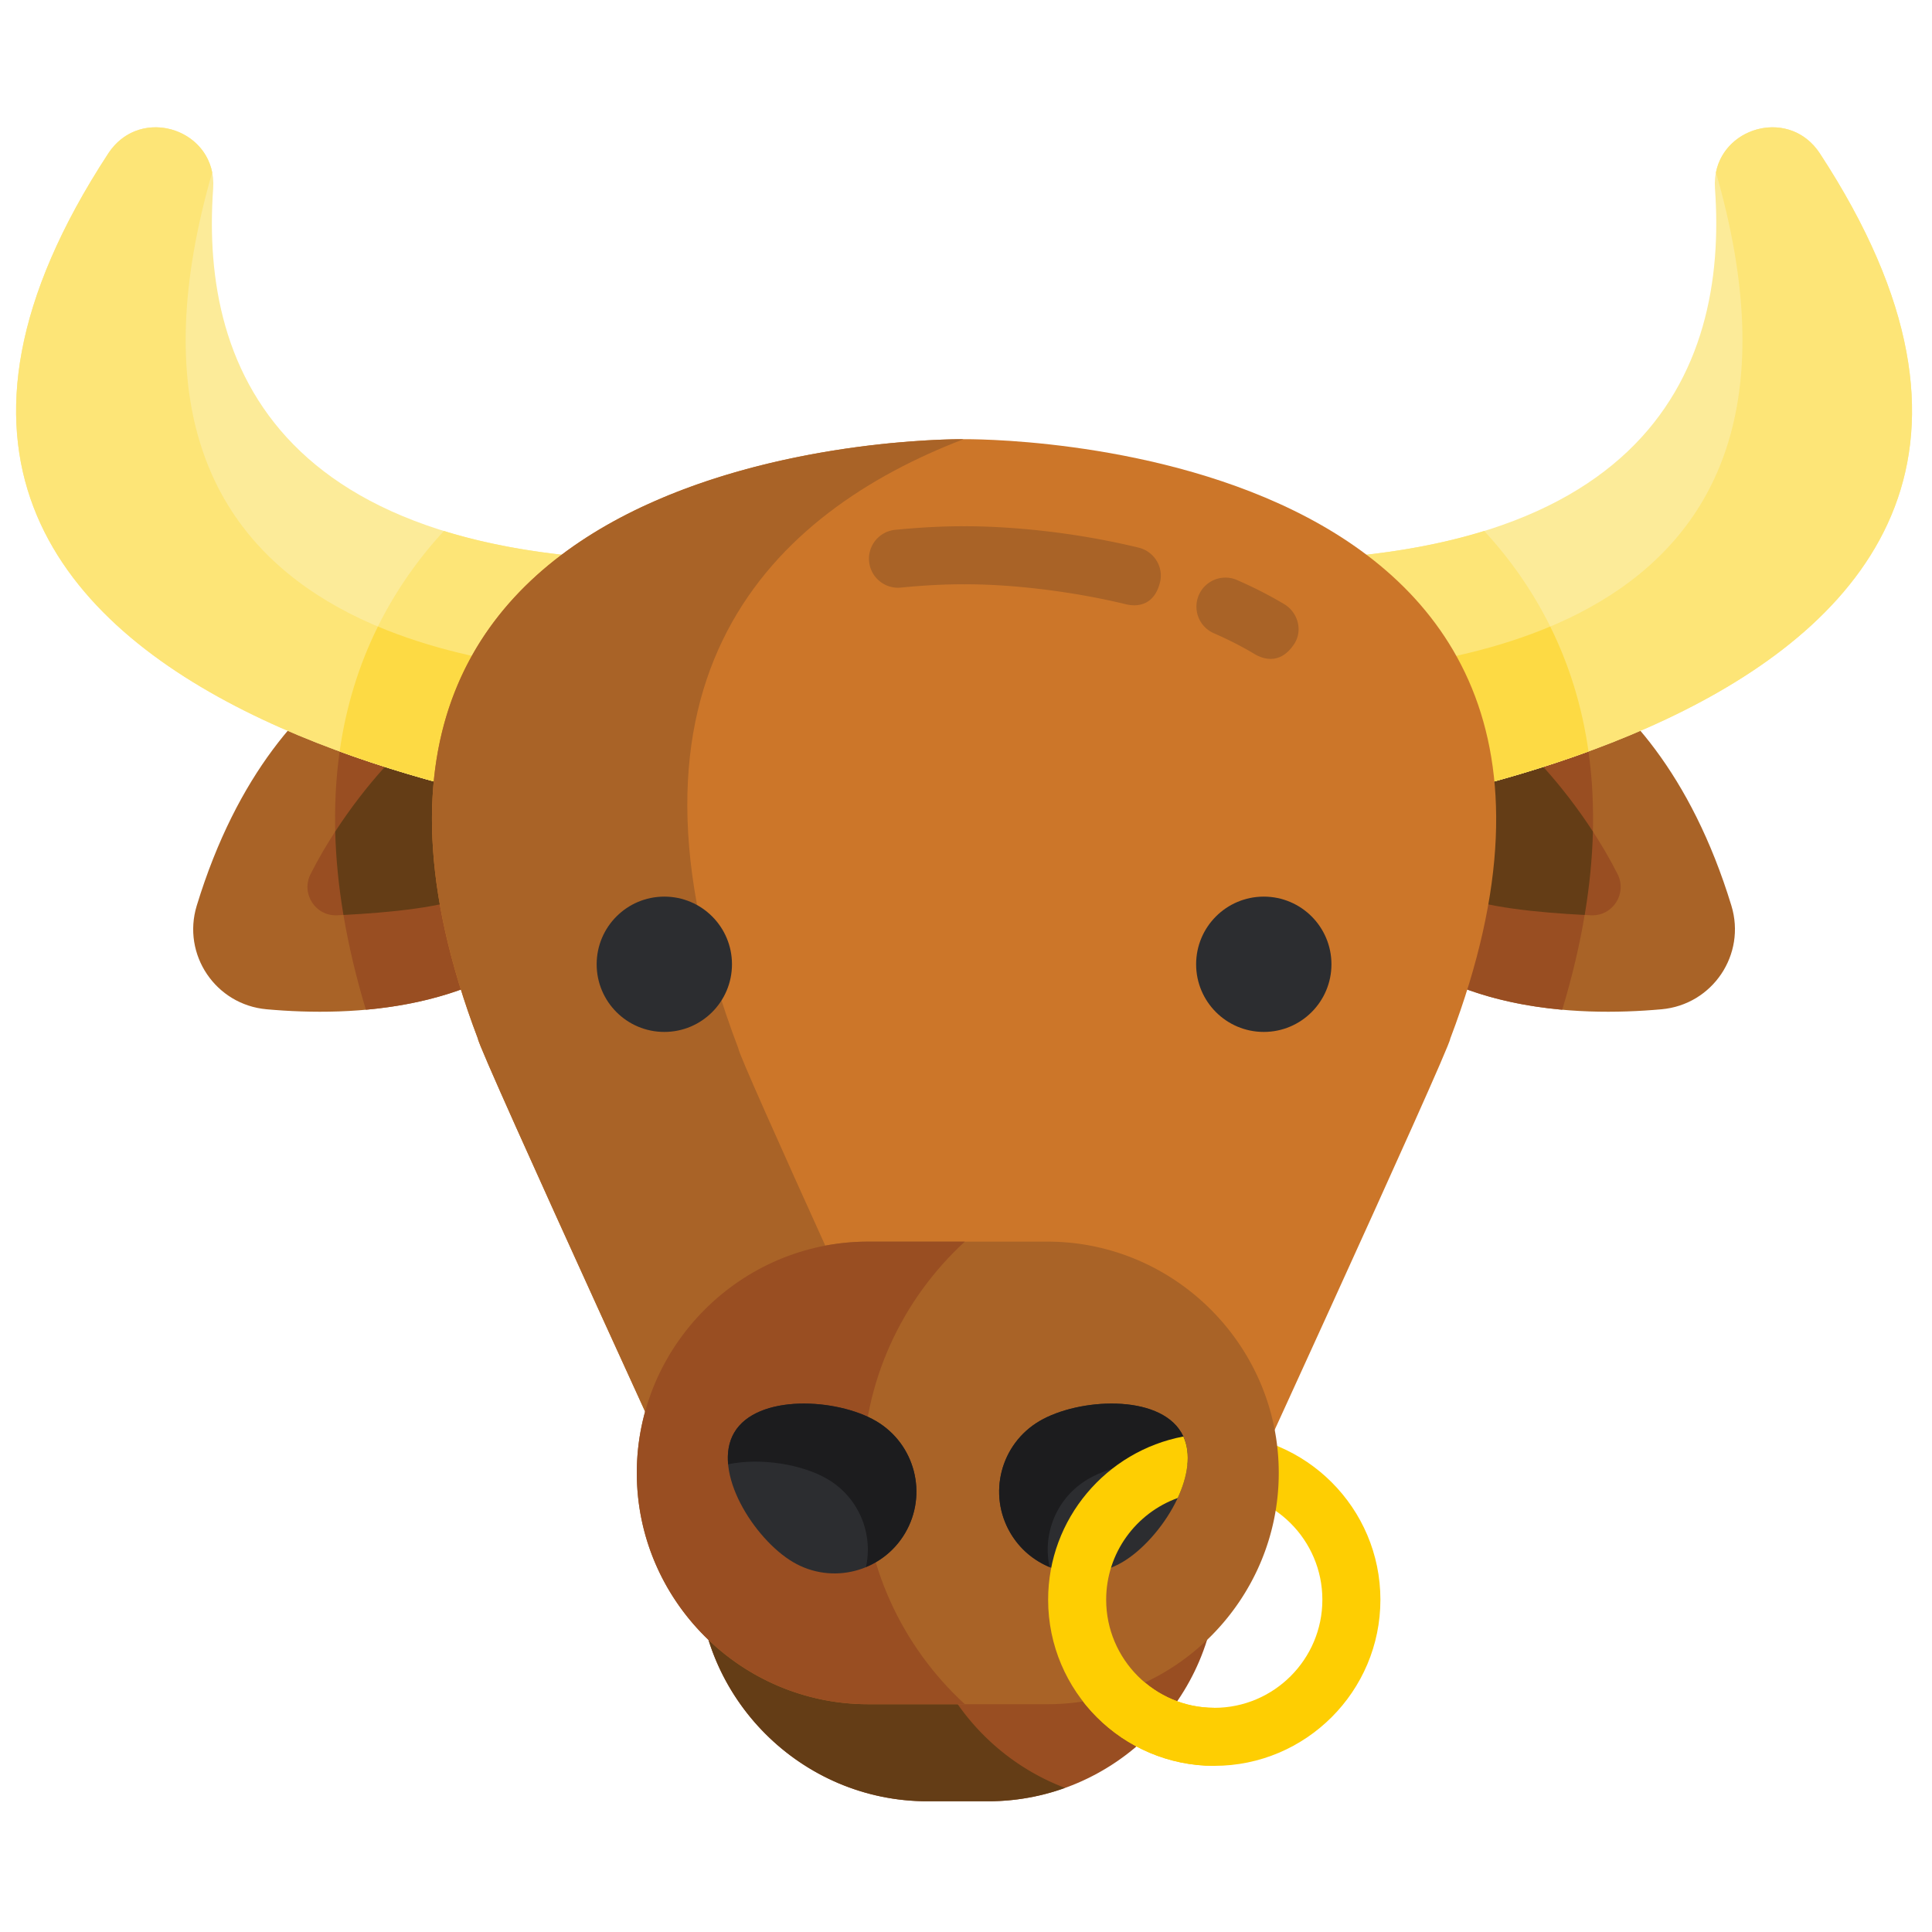 <svg xmlns="http://www.w3.org/2000/svg" fill-rule="evenodd" stroke-linejoin="round" stroke-miterlimit="2" clip-rule="evenodd" viewBox="0 0 120 120"><clipPath id="a"><path d="M0 .939h512V453H0z"/></clipPath><g fill-rule="nonzero" clip-path="url(#a)" transform="matrix(.23 0 0 .23 1 7.69)"><path fill="#994e22" d="M262.506 329.194h-16.41c-34.047 0-61.903 27.857-61.903 61.903 0 34.047 27.856 61.903 61.903 61.903h16.41c34.047 0 61.903-27.857 61.903-61.903s-27.856-61.903-61.903-61.903z"/><path fill="#643d16" d="M243.133 391.471c0-26.772 17.228-49.707 41.143-58.29a61.329 61.329 0 0 0-21.77-3.987h-16.41c-34.047 0-61.903 27.856-61.903 61.903S212.049 453 246.096 453h16.41a61.334 61.334 0 0 0 20.76-3.613c-23.389-8.859-40.133-31.522-40.133-57.916z"/><path fill="#a96327" d="M391.125 135.094s50.202 4.444 72.091 76.042c4.039 13.209-5.086 26.741-18.843 27.984-23.638 2.137-58.924.368-80.72-23.802.777-.548 27.472-80.224 27.472-80.224z"/><path fill="#994e22" d="M418.771 146.142c9.851 26.59 9.439 57.757-1.233 93.1-19.005-1.712-39.417-7.88-53.885-23.925.777-.547 27.472-80.223 27.472-80.223s12.447 1.105 27.646 11.048z"/><path fill="#994e22" d="M432.472 202.597c-8.534-16.853-22.391-33.307-33.129-40.944 0 0-8.556 40.107-10.704 46.314 7.15 3.784 24.709 5.225 36.677 5.773 5.878.269 9.816-5.894 7.156-11.143z"/><path fill="#643d16" d="M425.824 191.125c-.183 7.274-.925 14.787-2.222 22.531-11.873-.605-28.145-2.083-34.962-5.69 2.148-6.207 10.704-46.314 10.704-46.314 8.265 5.878 18.368 16.986 26.48 29.473z"/><path fill="#fceb99" d="M335.599 189.696s255.509-22.672 151.51-181.697c-8.728-13.346-29.466-6.415-28.323 9.49 3.521 49.009-18.191 106.934-144.503 99.884z"/><path fill="#fde577" d="M459.046 13.122c2.517-12.691 20.182-17.173 28.063-5.123 103.999 159.025-151.51 181.697-151.51 181.697l-12.032-40.823c70.277 2.12 170.342-14.771 135.479-135.751z"/><path fill="#fde577" d="m335.599 189.696-21.316-72.323c34.776 1.94 61.609-1.051 82.184-7.419a111.926 111.926 0 0 1 9.913 12.374c9.719 14.086 15.8 29.839 18.252 47.172-44.377 16.231-89.033 20.196-89.033 20.196z"/><path fill="#fdda44" d="M424.63 169.5c-44.375 16.231-89.032 20.196-89.032 20.196l-12.032-40.823c29.032.876 63.141-1.502 90.728-13.114 5.193 10.469 8.637 21.724 10.336 33.741z"/><path fill="#a96327" d="M120.877 135.094s-50.203 4.444-72.093 76.042c-4.038 13.209 5.087 26.741 18.844 27.984 23.638 2.137 58.924.368 80.72-23.802-.776-.548-27.471-80.224-27.471-80.224z"/><path fill="#994e22" d="M93.23 146.142c-9.851 26.59-9.439 57.757 1.233 93.1 19.005-1.712 39.417-7.88 53.885-23.925-.776-.547-27.471-80.223-27.471-80.223s-12.447 1.105-27.647 11.048z"/><path fill="#994e22" d="M79.528 202.597c8.535-16.853 22.392-33.307 33.13-40.944 0 0 8.556 40.107 10.704 46.314-7.15 3.784-24.709 5.225-36.677 5.773-5.879.269-9.816-5.894-7.157-11.143z"/><path fill="#643d16" d="M86.177 191.125c.183 7.274.925 14.787 2.222 22.531 11.873-.605 28.145-2.083 34.962-5.69-2.148-6.207-10.704-46.314-10.704-46.314-8.265 5.878-18.368 16.986-26.48 29.473z"/><path fill="#fceb99" d="M176.402 189.696S-79.106 167.024 24.892 7.999c8.728-13.346 29.466-6.415 28.323 9.49-3.522 49.009 18.19 106.934 144.503 99.884z"/><path fill="#fde577" d="M52.955 13.122C50.437.431 32.772-4.051 24.892 7.999c-103.998 159.025 151.51 181.697 151.51 181.697l12.032-40.823c-70.276 2.12-170.342-14.771-135.479-135.751z"/><path fill="#fde577" d="m176.402 189.696 21.316-72.323c-34.776 1.94-61.609-1.051-82.184-7.419a112.159 112.159 0 0 0-9.913 12.374c-9.719 14.086-15.8 29.839-18.252 47.172 44.378 16.231 89.033 20.196 89.033 20.196z"/><path fill="#fdda44" d="M87.37 169.5c44.377 16.231 89.033 20.196 89.033 20.196l12.032-40.823c-29.032.876-63.141-1.502-90.728-13.114-5.194 10.469-8.638 21.724-10.337 33.741z"/><path fill="#fece02" d="M323.567 369.38c-16.097 0-29.192 13.096-29.192 29.192 0 16.097 13.095 29.193 29.192 29.193s29.192-13.096 29.192-29.193c0-16.096-13.095-29.192-29.192-29.192zm0 74.058c-24.739 0-44.866-20.127-44.866-44.865 0-24.739 20.127-44.866 44.866-44.866s44.866 20.127 44.866 44.866c0 24.738-20.127 44.865-44.866 44.865z"/><path fill="#cc7629" d="M256.001 85.171S62.247 82.622 124.707 247.057c0 2.55 65.01 144.04 65.01 144.04h132.568s65.009-141.49 65.009-144.04C449.754 82.623 256.001 85.171 256.001 85.171z"/><g fill="#a96327"><path d="M255.863 85.17c-5.779-.037-192.654-.012-131.156 161.887 0 2.55 65.01 144.04 65.01 144.04h69.004c-19.143-41.767-63.673-139.167-63.673-141.391-38.219-100.613 9.865-144.978 60.815-164.536z"/><path d="M299.443 129.682c-13.835-3.33-29.847-5.322-42.851-5.329l-.397.008-.791-.008c-4.912 0-10.635.309-16.468.893-4.307.427-8.147-2.712-8.578-7.018a7.836 7.836 0 0 1 7.017-8.578c6.342-.634 12.605-.971 18.113-.971l.63.006.397-.006c6.809 0 24.982.562 46.597 5.765 4.208 1.012 6.858 5.26 5.785 9.453-2.044 7.987-8.837 5.933-9.454 5.785zM334.411 143.168c-3.365-2.011-7.091-3.911-11.076-5.648a7.838 7.838 0 0 1 6.261-14.369c4.596 2.003 8.922 4.211 12.858 6.565 3.715 2.221 5.071 7.123 2.705 10.748-4.179 6.397-9.488 3.459-10.748 2.704zM278.52 301.869h-48.438c-34.353 0-62.46 28.107-62.46 62.46s28.107 62.46 62.46 62.46h48.438c34.353 0 62.46-28.107 62.46-62.46s-28.107-62.46-62.46-62.46z"/></g><path fill="#994e22" d="M228.634 364.329c0-24.646 10.654-46.919 27.575-62.46h-26.126c-34.353 0-62.46 28.107-62.46 62.46s28.107 62.46 62.46 62.46h26.126c-16.921-15.541-27.575-37.814-27.575-62.46z"/><path fill="#2c2d30" d="M232.232 350.326c10.519 6.185 14.034 19.726 7.85 30.245-6.185 10.519-19.726 14.034-30.245 7.849-10.519-6.184-22.092-24.463-15.907-34.982 6.183-10.519 27.782-9.296 38.302-3.112z"/><path fill="#1c1c1e" d="M232.232 350.326c-10.519-6.183-32.119-7.407-38.302 3.112-1.473 2.504-1.929 5.449-1.643 8.564 8.861-1.876 20.115.043 26.842 3.997 8.446 4.965 12.363 14.672 10.382 23.751 4.277-1.775 8.043-4.88 10.571-9.18 6.183-10.519 2.669-24.06-7.85-30.244z"/><path fill="#2c2d30" d="M276.37 350.326c-10.519 6.185-14.034 19.726-7.849 30.245 6.184 10.519 19.725 14.034 30.244 7.849 10.519-6.184 22.092-24.463 15.908-34.982s-27.783-9.296-38.303-3.112zM175.052 208.699c10.091 0 18.271 8.18 18.271 18.271s-8.18 18.271-18.271 18.271c-10.09 0-18.271-8.18-18.271-18.271s8.181-18.271 18.271-18.271zM336.938 208.699c10.091 0 18.272 8.18 18.272 18.271s-8.181 18.271-18.272 18.271c-10.09 0-18.271-8.18-18.271-18.271s8.181-18.271 18.271-18.271z"/><path fill="#1c1c1e" d="M276.37 350.326c10.519-6.183 32.119-7.407 38.303 3.112 1.472 2.504 1.929 5.449 1.642 8.564-8.86-1.876-20.115.043-26.842 3.997-8.446 4.965-12.362 14.672-10.382 23.751-4.277-1.775-8.043-4.88-10.57-9.18-6.184-10.519-2.67-24.06 7.849-30.244z"/><path fill="#fece02" d="M294.375 398.573c0-12.632 8.065-23.412 19.317-27.47 2.69-5.797 3.704-11.861 1.53-16.606-20.763 3.923-36.521 22.188-36.521 44.076 0 24.738 20.127 44.865 44.866 44.865v-15.673c-16.097 0-29.192-13.096-29.192-29.192z"/></g></svg>